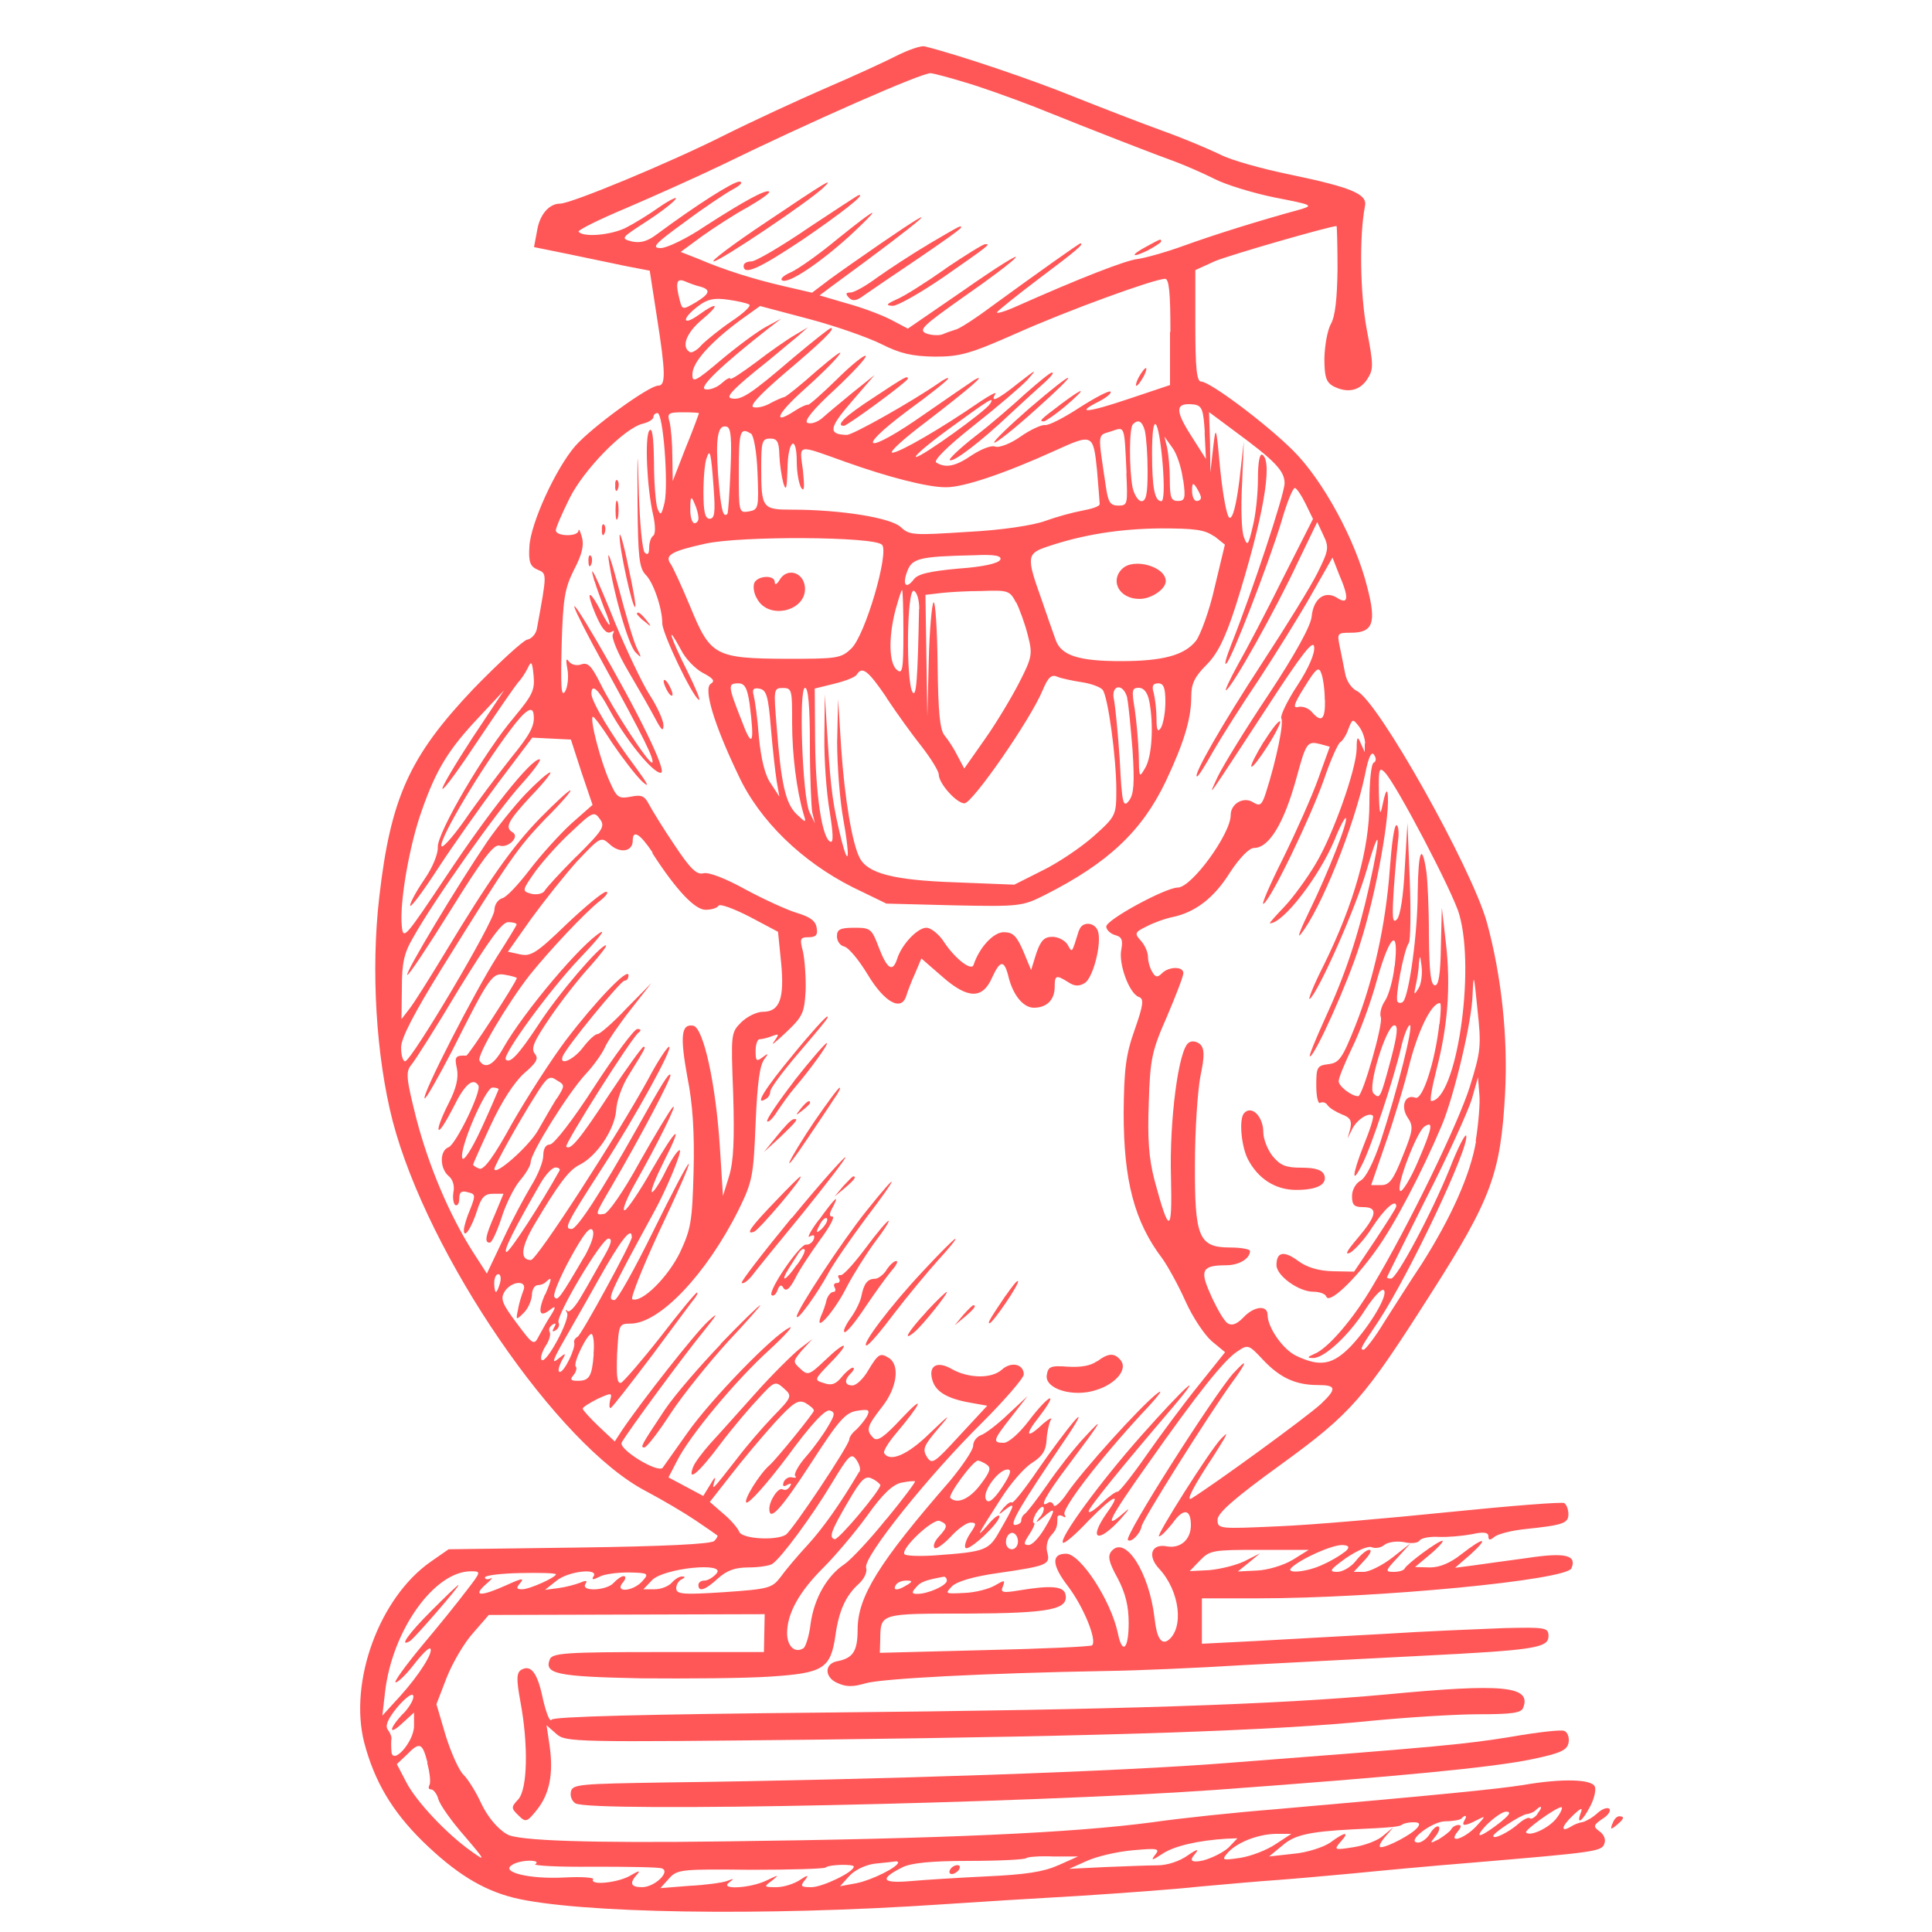 <?xml version="1.0" encoding="UTF-8"?>
<svg id="Layer_1" data-name="Layer 1" xmlns="http://www.w3.org/2000/svg" viewBox="0 0 100 100">
  <defs>
    <style>
      .cls-1 {
        fill: #ff5757;
      }
    </style>
  </defs>
  <path class="cls-1" d="m46.42,2.88c-.62.32-2.28,1.08-3.68,1.68-1.38.6-3.77,1.7-5.29,2.46-2.78,1.4-7.89,3.52-8.46,3.52s-1.06.57-1.19,1.4l-.16.85,1.82.37c.99.21,2.32.48,2.97.62l1.2.23.37,2.39c.46,2.92.46,3.56.07,3.56-.48,0-3.43,2.14-4.3,3.13-1.01,1.17-2.32,4.02-2.37,5.22-.05.78.05,1.01.41,1.17.51.21.51.16-.02,3.06-.05.28-.28.53-.51.57-.21.05-1.47,1.2-2.78,2.55-3.29,3.47-4.28,5.61-4.87,10.78-.44,3.79-.16,8.25.69,11.57,1.82,6.97,8.55,16.81,13.13,19.18.83.44,1.95,1.1,2.53,1.49.58.39,1.08.74,1.13.78.07.02,0,.16-.14.3-.16.16-2.6.28-6.99.34l-6.76.09-.92.64c-2.67,1.86-4.25,6.21-3.45,9.36.53,2.02,1.45,3.56,3.01,5.1,1.7,1.66,3.1,2.53,4.74,2.94,3.29.8,12.81.97,22.14.34,1.77-.12,4.99-.32,7.13-.44,2.16-.14,4.94-.34,6.21-.48,1.27-.11,3.08-.28,4.02-.34.94-.07,2.71-.23,3.91-.34,1.2-.12,4.05-.39,6.32-.57,6.25-.53,6.58-.57,6.71-.97.09-.21-.02-.48-.25-.64-.34-.25-.32-.32.14-.64.3-.18.46-.41.37-.53-.12-.09-.39.02-.62.23-.25.23-.57.41-.76.46-.16.02-.44.12-.6.23-.57.34-.51,0,.09-.57.41-.39.53-.44.41-.14-.25.67.09.44.48-.32.21-.39.32-.85.25-1.03-.14-.39-1.68-.44-3.7-.09-1.31.21-4.53.53-12.88,1.26-2.02.16-4.87.46-6.32.67-4.14.55-10.72.85-22.12.99q-10.49.14-11.29-.37c-.51-.3-1.01-.92-1.33-1.59-.27-.6-.69-1.26-.92-1.49-.23-.21-.64-1.13-.92-2.02l-.48-1.63.53-1.38c.3-.76.92-1.82,1.38-2.32l.8-.92,7.15-.02,7.13-.02-.02.97-.02.99h-5.47c-4.74,0-5.47.05-5.61.37-.3.76.32.9,4.71.99,2.37.02,5.38,0,6.69-.09,2.76-.18,3.13-.41,3.38-2.12.18-1.29.53-2.07,1.22-2.69.27-.25.44-.6.37-.83-.16-.53,3.22-4.76,6.02-7.52,1.17-1.17,2.14-2.3,2.14-2.48,0-.53-.64-.69-1.13-.25-.53.48-1.72.46-2.58-.02-.78-.46-1.26-.18-1.01.6.18.57.76.92,1.93,1.13l.9.16-1.43,1.54c-1.33,1.45-1.43,1.52-1.7,1.1-.23-.39-.16-.57.57-1.43.74-.85.67-.83-.41.21-1.15,1.13-2.07,1.52-2.37,1.03-.05-.09.21-.53.58-.97,1.36-1.61,1.59-2.16.37-.87-.94,1.01-1.29,1.26-1.5,1.06-.41-.41-.34-.6.46-1.63.76-.97.92-2.14.34-2.51-.44-.28-.55-.23-1.06.62-.25.44-.62.8-.83.8-.41,0-.44-.28-.07-.64.16-.16.18-.28.09-.28s-.37.23-.57.48c-.3.37-.53.46-.92.32-.53-.16-.51-.18.34-1.06,1.08-1.1.83-1.2-.32-.09-.78.74-.87.76-1.24.41-.41-.37-.39-.39.09-.97l.53-.57-.67.51c-.37.3-1.4,1.31-2.28,2.3-.87.97-1.91,2.14-2.32,2.58-.41.46-.81.99-.9,1.22-.32.83.27.34,1.4-1.17.64-.85,1.56-1.93,2.02-2.41.78-.85.83-.87,1.27-.48.44.39.44.44-.55,1.45-.55.57-1.4,1.56-1.89,2.21-1.26,1.61-1.31,1.68-1.15,1.15.09-.28,0-.21-.21.16l-.37.6-.9-.48-.9-.48.44-.85c.64-1.29,3.03-4.16,4.76-5.73.85-.78,1.31-1.31,1.06-1.17-.87.41-4.09,3.75-5.27,5.43-.62.87-1.2,1.7-1.29,1.82-.25.3-2.32-.97-2.12-1.31.39-.67,3.24-4.53,4.18-5.68.8-.99.87-1.13.27-.57-.67.62-3.4,4.09-4.44,5.63l-.37.57-.83-.78c-.46-.44-.83-.85-.83-.92.02-.09.37-.3.78-.51.71-.32.76-.32.64.07-.05.23-.05.41.02.41s1.01-1.22,2.14-2.71c1.1-1.47,2.09-2.83,2.23-2.99.11-.14.16-.28.11-.28-.07,0-.92,1.03-1.88,2.28-.99,1.26-1.91,2.32-2.05,2.39-.21.07-.25-.32-.21-1.47.09-1.54.09-1.59.69-1.59,1.52,0,3.95-2.58,5.61-5.91.71-1.45.76-1.75.87-4.46.09-2.09.21-3.01.46-3.33q.32-.41-.05-.12c-.37.28-.41.25-.41-.3,0-.32.09-.6.21-.6s.41-.07.64-.16c.37-.14.39-.12.09.3-.18.23.09.02.62-.48.9-.85.96-1.03,1.03-2.18.02-.69-.05-1.61-.14-2.02-.18-.67-.14-.74.3-.74.37,0,.48-.12.41-.48-.05-.37-.34-.57-1.03-.78-.53-.16-1.72-.71-2.67-1.22-1.03-.57-1.89-.9-2.16-.83-.34.09-.67-.21-1.49-1.45-.58-.85-1.17-1.82-1.33-2.12-.23-.44-.39-.51-.96-.39-.62.11-.71.05-1.1-.85-.44-.99-1.01-3.15-.85-3.29.05-.05.51.57,1.01,1.36.53.78,1.22,1.68,1.56,2,.41.37.28.11-.39-.8-1.2-1.59-2.25-3.36-2.25-3.75,0-.57.37-.23.92.8.81,1.49,2.23,3.29,2.67,3.29.37,0-1.17-3.15-3.36-6.9-1.68-2.87-1.4-1.98.44,1.36,2.07,3.77,2.6,4.87,2.48,5.01-.14.14-2.05-2.78-2.71-4.14-.44-.87-.62-1.06-.97-.94-.25.09-.53,0-.64-.16-.14-.21-.16-.05-.07.41.07.39.02.9-.12,1.15-.21.32-.23-.25-.18-2.39.07-2.44.16-2.94.64-3.91.41-.78.53-1.26.41-1.68-.09-.32-.16-.48-.18-.34-.02.32-1.17.3-1.17-.02,0-.14.32-.87.71-1.66.74-1.49,2.83-3.63,3.79-3.86.3-.07.55-.23.55-.34s.09-.21.21-.21c.3,0,.57,3.66.37,4.62-.16.67-.21.71-.37.32-.09-.25-.18-1.33-.18-2.41-.02-1.31-.09-1.84-.25-1.61-.23.37-.12,2.94.21,4.37.12.55.12.97,0,1.06-.11.07-.21.34-.21.62,0,.3-.07.41-.23.25-.12-.12-.25-1.45-.3-2.97-.07-2.6-.09-2.58-.07.48.02,2.71.09,3.29.41,3.63.41.39.87,1.75.87,2.53,0,.51,1.54,3.75,1.89,3.95.12.07-.16-.6-.6-1.49-.85-1.68-1.15-2.62-.34-1.13.23.48.76,1.03,1.17,1.24.53.28.62.41.39.55-.39.25.16,2.09,1.43,4.74,1.1,2.37,3.31,4.48,5.91,5.79l1.75.85,3.5.09c3.38.07,3.54.05,4.69-.53,3.29-1.66,5.04-3.31,6.28-5.91.94-2,1.31-3.22,1.31-4.39,0-.64.18-1.01.78-1.61.57-.57.96-1.33,1.52-3.06,1.4-4.44,1.95-7.47,1.38-7.82-.14-.09-.23.39-.23,1.26,0,.78-.12,1.89-.27,2.46-.23.99-.28,1.03-.46.53-.12-.3-.16-1.54-.09-2.76l.09-2.18-.23,2.02c-.16,1.26-.34,1.98-.51,1.93-.14-.05-.34-1.15-.48-2.48-.21-2.3-.23-2.35-.37-1.13l-.14,1.26-.02-1.56-.05-1.56,1.33.99c2.07,1.52,2.58,2.05,2.58,2.69,0,.57-1.7,5.68-2.74,8.3-.27.69-.41,1.15-.27,1.03.3-.3,2.14-5.06,2.83-7.29.28-.99.6-1.79.71-1.79.09,0,.34.37.55.8l.39.8-1.54,3.04c-.83,1.68-1.89,3.7-2.35,4.51-.44.8-.71,1.4-.6,1.31.32-.18,2.55-4.14,3.72-6.65l.99-2.05.32.69c.3.62.27.78-.3,1.93-.34.69-1.63,2.78-2.88,4.69-2.07,3.17-3.61,5.86-3.36,5.86.07,0,.44-.6.85-1.33.41-.71,1.47-2.39,2.37-3.72.87-1.33,2.09-3.29,2.69-4.35l1.1-1.93.34.87c.53,1.22.48,1.59-.09,1.22-.64-.41-1.24.02-1.33.97-.05.48-.83,1.91-2.21,4-1.2,1.79-2.37,3.7-2.65,4.28-.55,1.2-.67,1.33,2.51-3.52,1.86-2.87,2.44-3.59,2.48-3.2.05.32-.28,1.1-.87,2-.53.8-.9,1.59-.83,1.7.14.23-.25,2.14-.8,3.86-.21.64-.3.71-.67.48-.48-.3-1.15.07-1.15.67,0,.97-2.02,3.75-2.74,3.75-.62,0-3.7,1.66-3.7,2.02,0,.16.21.37.46.44.34.09.41.25.32.74-.16.74.41,2.28.9,2.46.28.09.25.39-.21,1.7-.46,1.29-.55,2.05-.57,4.3,0,3.5.55,5.63,2,7.54.28.39.83,1.38,1.2,2.21.37.83.99,1.75,1.36,2.07l.69.57-1.36,1.7c-.76.94-1.98,2.58-2.71,3.63-.74,1.06-1.4,1.89-1.49,1.89-.09-.02-.46.25-.83.6s-.67.55-.67.41c0-.18,1.66-2.23,4.37-5.4,1.79-2.12.53-.97-1.63,1.47-2.14,2.41-4.3,5.36-4.07,5.56.07.07.67-.44,1.33-1.15,1.31-1.33,1.75-1.52.94-.39-.97,1.38-.48,1.61.69.34.5-.57.55-.67.16-.32-1.06.92-.74.28,1.27-2.55,2.57-3.66,3.95-5.38,4.62-5.82.57-.39.6-.37,1.36.44.87.92,1.68,1.29,2.83,1.29.94,0,.99.18.16.97-.81.74-5.52,4.16-6.71,4.9-.32.18.14-.69,1.13-2.18.21-.32.46-.74.57-.92.16-.3.14-.3-.16,0-.55.55-3.4,5.06-3.22,5.06.12,0,.41-.32.71-.69.55-.78.94-.74.94.11,0,.76-.55,1.22-1.24,1.1-.8-.16-1.03.48-.41,1.15,1.08,1.15,1.31,3.1.46,3.72q-.53.34-.69-1.15c-.28-2.39-1.52-4.32-2.23-3.47-.21.25-.14.57.32,1.4.41.78.57,1.45.57,2.32,0,1.38-.34,1.66-.57.48-.37-1.68-1.93-4.07-2.67-4.07-.78,0-.74.6.11,1.7.78,1.03,1.5,2.76,1.24,3.04-.07.07-2.57.18-5.56.25l-5.43.14.02-.67c.02-1.38-.05-1.36,4.46-1.36,4.32-.02,5.29-.21,5.13-.99-.09-.44-.78-.48-2.41-.21-.85.14-.97.11-.83-.21.12-.34.09-.34-.41-.05-.3.18-1.01.37-1.59.39-.99.05-1.01.05-.64-.34.25-.25,1.1-.51,2.39-.69,2.55-.37,2.71-.44,2.55-1.06-.09-.3,0-.67.18-.87.3-.34.34-.44.34-.94,0-.11.12-.16.28-.07.14.09.18.07.09-.09-.16-.28,1.79-2.83,4.02-5.24.81-.85,1.17-1.33.78-1.03-.87.67-3.86,3.98-4.67,5.17-.32.48-.64.76-.69.62-.05-.14-.18-.21-.3-.12-.48.3-.14-.37,1.08-1.98,1.79-2.39,1.89-2.58.78-1.38-.53.57-1.38,1.66-1.89,2.41-.53.76-1.06,1.45-1.17,1.52-.11.07-.18.23-.18.32.02.12-.11.23-.3.25-.37.05.21-.94,2.55-4.39.69-1.01.92-1.47.53-1.03-.39.44-1.26,1.61-1.93,2.58-.67.99-1.26,1.72-1.33,1.68-.07-.07-.25.07-.44.28-.3.37-.27.39.09.09.53-.41.51-.28-.21.97-.64,1.15-.71,1.2-3.47,1.4-.81.05-1.5.02-1.54-.07-.18-.3,1.47-1.84,1.82-1.72.44.18.44.3-.05.83-.21.23-.3.48-.21.57.07.09.46-.18.83-.57.37-.41.83-.74,1.03-.74.32,0,.32.07-.02.57-.21.32-.32.67-.23.74.18.18,1.75-1.29,1.75-1.63,0-.14-.28.05-.6.44-.69.8-.53.51.69-1.38.48-.76,1.2-1.59,1.61-1.84.53-.34.71-.64.74-1.17.02-.39.12-.85.21-1.03.12-.18-.07-.09-.39.18-.87.83-.99.62-.18-.39.39-.51.64-.92.53-.92s-.6.51-1.08,1.15c-.51.67-1.06,1.15-1.31,1.15-.6,0-.55-.14.41-1.36l.83-1.06-1.01.94c-.55.53-1.19,1.01-1.4,1.08-.23.09-.41.32-.41.55s-.55,1.03-1.2,1.82c-3.7,4.25-4.78,6-4.78,7.7,0,1.1-.23,1.47-1.03,1.63-.69.11-.71.83-.02,1.13.46.21.8.21,1.45.02.83-.25,6.25-.53,12.48-.64,1.59-.02,4.74-.16,7.01-.3,2.28-.12,6.41-.34,9.2-.48,5.96-.3,6.67-.41,6.67-1.03,0-.44-.16-.46-2.3-.41-1.26.05-4.05.16-6.21.3-2.14.12-5.15.28-6.67.37l-2.76.14v-2.35h2.87c6.16,0,16.03-.94,16.26-1.56.28-.67-.3-.83-2.28-.53-1.06.14-2.32.32-2.83.39l-.92.12.8-.69c1.01-.92.69-.92-.46-.02-.58.46-1.13.69-1.63.69l-.78-.02.8-.67c.44-.37.71-.69.62-.69-.23,0-1.84,1.2-1.95,1.43-.05.11-.3.18-.58.18-.44,0-.44-.05.21-.74l.67-.74-.94.74c-.53.41-1.2.74-1.49.74h-.51l.53-.57c.3-.32.44-.57.27-.57-.14,0-.44.25-.69.57-.25.32-.69.57-.96.57-.46,0-.39-.11.44-.71.58-.39,1.13-.64,1.33-.57.21.09.51.02.67-.12.18-.14.62-.21,1.01-.14.37.09.74.05.81-.09.09-.12.53-.21.99-.18.46.02,1.24-.05,1.72-.14.62-.14.85-.09.85.11s.07.23.32.02c.18-.14.87-.32,1.54-.39,2-.21,2.28-.3,2.28-.78,0-.23-.09-.48-.21-.57-.12-.07-2.78.14-5.93.46-3.13.32-7.13.67-8.85.74-3.1.14-3.17.14-3.17-.34,0-.34.85-1.1,3.27-2.85,3.68-2.67,4.32-3.43,7.77-8.85,3.13-4.9,3.61-6.21,3.84-10.32.16-2.94-.18-6.12-.94-8.9-.78-2.81-5.66-11.52-6.74-11.98-.27-.14-.53-.51-.6-.92-.07-.39-.21-1.03-.28-1.4-.14-.67-.11-.69.58-.69,1.15,0,1.33-.51.85-2.35-.6-2.44-2.3-5.54-3.82-7.06-1.4-1.4-4.32-3.59-4.78-3.59-.23,0-.3-.71-.3-2.9v-2.87l1.01-.46c.76-.32,5.86-1.79,6.3-1.82.02,0,.05,1.01.05,2.23-.02,1.52-.12,2.44-.34,2.83-.18.32-.32,1.1-.34,1.77,0,.97.09,1.24.44,1.45.74.39,1.38.25,1.77-.34.34-.53.34-.71-.02-2.6-.34-1.82-.39-4.83-.09-6.37.14-.62-.69-.97-3.86-1.63-1.47-.3-3.1-.76-3.61-1.03-.51-.25-1.86-.83-3.01-1.24-1.13-.41-3.22-1.22-4.65-1.79-2.09-.85-5.89-2.14-7.66-2.58-.18-.05-.85.18-1.5.51Zm3.45,1.36c.76.21,2.41.8,3.68,1.29,3.2,1.29,6.28,2.48,7.31,2.85.48.18,1.38.57,1.98.87.57.3,2,.74,3.13.97,2,.39,2.05.41,1.26.64-2.02.55-4.39,1.29-5.96,1.86-.94.34-2.02.64-2.41.69-.6.07-2.94.97-6.39,2.51-.48.21-.87.32-.87.25,0-.05.99-.85,2.18-1.75,1.91-1.43,2.37-1.82,2.14-1.82-.07,0-2.21,1.52-4.64,3.29-.83.62-1.66,1.15-1.82,1.17-.14.05-.44.14-.64.23-.18.09-.58.07-.85-.02-.46-.18-.23-.39,1.89-1.89,1.33-.92,2.55-1.84,2.71-2.05s-1.03.53-2.64,1.66l-2.94,2.02-.87-.46c-.48-.25-1.52-.64-2.3-.85l-1.4-.41.64-.48c4.94-3.61,6.21-4.74,2.46-2.16-.87.6-2.02,1.4-2.55,1.79l-.94.71-1.47-.34c-1.59-.37-3.06-.83-4.46-1.43l-.87-.34,1.13-.83c.62-.44,1.68-1.13,2.35-1.49.67-.39,1.17-.74,1.1-.8-.14-.14-1.26.46-3.29,1.77-.94.64-2,1.15-2.32,1.15-.51,0-.3-.23,1.22-1.33,1.01-.76,2.16-1.52,2.53-1.72.39-.21.53-.37.32-.39-.32,0-2.21,1.2-4.25,2.71-.51.39-.87.48-1.31.39-.6-.16-.57-.18.74-1.03.74-.48,1.43-1.01,1.52-1.17.12-.14-.27.02-.83.41-.55.39-1.33.87-1.75,1.08-.74.37-2.16.51-2.44.21-.09-.07,1.01-.62,2.44-1.22,1.4-.6,3.66-1.61,4.99-2.25,4.46-2.18,10.46-4.83,10.81-4.74.18.02.96.23,1.72.46Zm-13.61,10.6c.55.16.48.37-.28.83-.64.37-.67.37-.8-.14-.23-.9-.16-1.15.27-.97.21.09.58.23.81.28Zm24.3,2.35v2.74l-2.12.71c-2.19.74-2.83.78-1.56.14.41-.21.67-.44.6-.51-.07-.07-.78.3-1.61.83-.81.53-1.61.94-1.79.9-.16-.02-.74.23-1.26.6s-1.13.6-1.33.51c-.18-.07-.71.14-1.17.44-.87.6-1.38.69-1.86.39-.16-.09.53-.8,1.91-1.89,1.19-.94,2.46-2.02,2.81-2.39.53-.6.48-.57-.46.16-1.08.87-1.5,1.06-1.2.57.09-.14-.3.07-.85.44-1.93,1.33-4.11,2.6-4.48,2.6-.21,0,.6-.74,1.79-1.63,2.21-1.7,3.17-2.53,2.46-2.14-.18.12-1.36.92-2.58,1.77-2.97,2.09-3.75,1.98-.9-.16,1.17-.85,2.12-1.61,2.12-1.68s-.23.05-.51.25c-1.33.92-4.41,2.67-4.74,2.67-.99-.02-.92-.37.25-1.72l1.19-1.38-1.15.92c-.62.51-1.33,1.1-1.56,1.31-.25.21-.57.32-.76.25-.21-.07.25-.67,1.4-1.72.96-.9,1.68-1.68,1.61-1.75-.07-.07-.76.48-1.52,1.24-.76.74-1.43,1.33-1.47,1.29-.07-.02-.37.11-.69.32-1.17.76-.92.16.44-1.06.78-.69,1.63-1.52,1.86-1.84.25-.32-.25.05-1.13.8-.85.76-1.63,1.38-1.7,1.38-.09.02-.39.14-.69.3-.3.18-.69.28-.9.23-.25-.05.3-.64,1.59-1.75,1.93-1.63,2.67-2.35,2.41-2.35-.07,0-.94.69-1.93,1.52-2.23,1.91-2.71,2.23-3.22,2.12-.3-.05.02-.41,1.2-1.38.9-.71,1.86-1.54,2.18-1.79l.58-.51-.69.41c-.37.21-1.29.85-2,1.4-.74.55-1.33.94-1.33.85s-.21.02-.44.23c-.25.23-.64.37-.85.32-.39-.07.83-1.24,3.24-3.13l.69-.53-.76.41c-.44.23-1.47.99-2.32,1.7-1.38,1.17-1.54,1.24-1.52.76,0-.6.92-1.63,2.44-2.76l1.06-.76,2.53.67c1.4.37,3.1.97,3.77,1.31.96.48,1.56.62,2.74.64,1.31,0,1.82-.14,4.26-1.22,2.62-1.17,7.04-2.78,7.66-2.81.21,0,.28.69.28,2.74Zm-21.78-1.43c.12.07-.3.46-.92.87-.6.41-1.29.97-1.54,1.22-.23.28-.53.44-.62.37-.46-.28-.16-1.01.64-1.68.96-.8.83-.97-.19-.23-.85.6-.87.18-.02-.46.48-.37.83-.44,1.54-.34.51.07.99.18,1.1.25Zm12.46,5.15c-.25.39-3.52,2.74-3.82,2.74-.16,0,.62-.67,1.75-1.49,2.14-1.56,2.32-1.66,2.07-1.24Zm11.11,1.47l.07,1.38-.8-1.26c-.83-1.31-.78-1.68.21-1.56.39.07.46.28.53,1.45Zm-26.17-.99s-.3.85-.69,1.79l-.67,1.72-.02-1.26c0-.69-.07-1.49-.14-1.79-.14-.46-.07-.51.69-.51.46,0,.83.02.83.05Zm23.08.92c.07.3.14,1.22.14,2.07,0,1.17-.07,1.56-.32,1.56-.16,0-.37-.32-.46-.71-.18-.97-.18-3.08.02-3.27.28-.28.48-.16.62.34Zm.92,1.72c.09,1.13.07,1.91-.07,1.91-.34,0-.48-.67-.48-2.48,0-2.28.34-1.89.55.57Zm-22.37.32c-.05,1.2-.12,2.21-.16,2.25-.23.23-.34-.25-.48-2-.14-1.95-.02-2.67.46-2.51.21.07.25.67.18,2.25Zm20.49.14c.07,1.59.07,1.68-.41,1.68-.41,0-.53-.16-.64-.92-.44-2.94-.46-2.69.25-2.92.74-.25.69-.37.81,2.16Zm-19.43-2.05c.14.09.3.94.34,2.05.07,1.79.05,1.89-.44,1.98-.53.09-.53.05-.53-2.05s.07-2.32.62-1.98Zm1.47,1.13c.02.48.12,1.13.21,1.45.14.44.18.25.21-.76.02-1.49.48-1.82.48-.34,0,.55.12,1.15.23,1.33.16.23.18-.02.09-.9-.18-1.4-.37-1.36,2.21-.44,2.18.78,4.23,1.31,5.17,1.31.9.02,3.06-.71,5.7-1.91,1.91-.87,1.95-.85,2.14,1.01.07.87.14,1.68.14,1.77,0,.12-.41.25-.9.34s-1.33.32-1.91.53c-.62.23-2.25.48-4.02.57-2.81.18-3.01.18-3.47-.25-.51-.48-3.1-.9-5.63-.9-1.54,0-1.59-.07-1.59-2.21,0-1.31.05-1.47.46-1.47.37,0,.46.16.48.85Zm20.9,1.26c.14.97.09,1.1-.28,1.1-.34,0-.41-.18-.41-1.1,0-.6-.07-1.33-.14-1.66l-.14-.57.41.57c.23.3.48,1.06.55,1.66Zm-24.3.46c.09,1.24.05,1.56-.21,1.56-.23,0-.32-.34-.32-1.36,0-.76.07-1.54.16-1.77.18-.53.23-.34.37,1.56Zm25.22.46c0,.11-.09.18-.23.18-.12,0-.23-.23-.23-.53,0-.41.05-.44.23-.16.11.18.23.41.23.51Zm-26.01,1.03c.02.16-.07.3-.21.3-.11,0-.23-.34-.21-.76,0-.62.05-.67.21-.28.12.25.21.6.21.74Zm26.7.97l.55.44-.53,2.21c-.27,1.22-.74,2.46-.96,2.76-.6.76-1.72,1.06-3.91,1.06s-3.08-.3-3.36-1.1c-.12-.34-.46-1.29-.74-2.12-.78-2.18-.76-2.35.32-2.71,1.84-.62,3.72-.92,5.86-.94,1.79,0,2.28.07,2.76.41Zm-17.2.44c.39.39-.87,4.71-1.59,5.38-.53.51-.74.53-3.36.53-3.7-.02-3.93-.16-4.97-2.69-.44-1.06-.9-2.05-1.01-2.21-.34-.46.02-.67,1.79-1.06,1.86-.41,8.71-.37,9.13.05Zm6.12.78c-.07.18-.85.37-2.16.46-1.52.14-2.12.28-2.32.57-.41.53-.6.25-.32-.46.25-.64.64-.74,3.43-.8,1.08-.05,1.45.02,1.38.23Zm-5.01,3.77c0,1.95-.05,2.18-.34,1.93-.41-.34-.44-1.68-.07-3.1.16-.57.3-1.03.34-1.03s.07.99.07,2.21Zm.81-1.22c-.07,3.63-.14,4.62-.34,4.3-.34-.55-.3-5.36.07-5.24.16.07.28.46.28.94Zm5.03-.34c.18.37.46,1.13.6,1.7.25.97.23,1.13-.44,2.44-.39.76-1.17,2.07-1.77,2.92l-1.08,1.54-.34-.64c-.18-.37-.48-.83-.67-1.06-.25-.28-.34-1.17-.37-3.7-.02-1.84-.12-3.29-.21-3.2-.09.09-.21,1.47-.25,3.04l-.07,2.87-.05-3.15-.05-3.15.76-.09c.39-.05,1.38-.11,2.16-.11,1.36-.05,1.45-.02,1.77.6Zm-25.96,5.91c-1.54,1.79-4.02,6.02-3.98,6.76.02.34-.27,1.06-.69,1.66-.41.6-.74,1.2-.74,1.36s.64-.69,1.4-1.86c.78-1.2,2.21-3.22,3.17-4.51l1.75-2.32.99.05,1.01.05.55,1.7.57,1.68-1.1.97c-.6.55-1.56,1.61-2.14,2.37-.58.76-1.22,1.45-1.43,1.49-.23.07-.41.34-.41.62,0,.57-4.3,7.82-4.62,7.82-.12,0-.21-.32-.21-.71,0-.48.64-1.72,2.09-4.07,3.56-5.73,3.93-6.25,5.38-7.77.81-.8,1.38-1.47,1.29-1.47s-.78.64-1.56,1.43c-1.43,1.47-2.62,3.15-4.99,7.08-.74,1.22-1.52,2.46-1.75,2.76l-.44.57.02-1.61c0-1.29.11-1.82.6-2.64,1.06-1.91,4.39-6.6,5.59-7.91.64-.71,1.06-1.29.94-1.29-.46,0-2.58,2.67-4.81,6.02-2.12,3.17-2.25,3.36-2.32,2.64-.14-1.17.39-4.23,1.03-6,.74-2.12,1.38-3.17,2.97-4.85l1.29-1.38-1.65,2.48c-.9,1.38-1.59,2.55-1.54,2.62.07.07.9-1.08,1.86-2.53.97-1.45,1.89-2.78,2.05-2.97.16-.16.39-.51.51-.76.18-.39.23-.32.3.41.07.74-.07,1.01-.99,2.12Zm41.94-.87c.02,1.03-.18,1.22-.69.62-.16-.18-.46-.3-.69-.25-.3.09-.23-.16.32-1.03.6-.97.74-1.08.87-.71.09.23.18.85.18,1.38Zm-22.7-.11c.53.8,1.36,1.95,1.84,2.55.48.62.87,1.26.87,1.43,0,.46.92,1.49,1.33,1.49s3.43-4.35,4.05-5.86c.28-.67.46-.83.76-.69.23.09.8.21,1.26.28.48.07.96.25,1.08.39.28.34.71,3.54.71,5.17,0,1.33-.02,1.38-1.17,2.41-.64.57-1.84,1.38-2.64,1.77l-1.47.74-3.03-.12c-3.22-.11-4.55-.46-4.97-1.26-.39-.74-.78-3.06-.96-5.68l-.16-2.55-.05,2.23c0,1.22.14,3.01.32,4,.34,1.89.3,2.6-.09,1.1-.44-1.79-.55-2.55-.71-5.04l-.16-2.53-.02,2.18c-.02,1.2.11,2.94.27,3.86.18,1.13.21,1.63.05,1.59-.44-.14-.78-2.46-.8-5.24l-.02-2.69,1.01-.25c.57-.14,1.1-.34,1.17-.48.28-.44.58-.21,1.54,1.2Zm-7.08.32c.27,2.12.14,2.37-.44.8-.69-1.75-.69-1.86-.14-1.86.32,0,.46.23.58,1.06Zm21.52-.09c0,.55-.12,1.15-.23,1.33-.16.25-.23.14-.23-.46,0-.44-.07-1.03-.14-1.33-.12-.37-.05-.51.23-.51s.37.23.37.97Zm-20.42,1.33c.09,1.08.23,2.32.3,2.76l.14.8-.44-.67c-.3-.41-.51-1.26-.62-2.41-.07-.97-.21-1.93-.27-2.16-.09-.32,0-.41.32-.34.34.07.44.39.57,2.02Zm1.1-.25c0,1.63.23,3.49.6,4.74.14.44.11.44-.37-.02-.57-.55-.8-1.56-1.03-4.53-.16-1.93-.16-2,.32-2s.48.12.48,1.82Zm.92,1.1c0,1.63.07,3.2.12,3.52l.14.57-.28-.57c-.37-.78-.57-6.44-.23-6.44.16,0,.25.92.25,2.92Zm16.42-2.39c.07.28.18,1.49.28,2.69.11,1.72.07,2.28-.18,2.62-.3.39-.37.18-.48-2.07-.09-1.38-.23-2.78-.3-3.15-.18-.78.48-.9.69-.09Zm1.15.18c.23,1.22.14,2.83-.21,3.43-.32.55-.32.53-.34-.69-.02-.69-.12-1.75-.21-2.37-.16-.94-.14-1.08.21-1.08.27,0,.46.25.55.71Zm-33.04,2.92c-.67.85-1.77,2.3-2.41,3.24-.67.94-1.2,1.52-1.2,1.29,0-.51,2.02-3.91,3.54-5.93q1.17-1.59,1.24-.85c.07.57-.16,1.01-1.17,2.25Zm44.19-.76v.46l-.21-.46c-.16-.39-.21-.34-.21.28-.02,1.08-1.22,4.46-2.12,5.96-.44.74-1.15,1.72-1.61,2.21-.46.48-.81.87-.76.87.69,0,2.55-2.41,3.36-4.35.25-.64.53-1.15.57-1.1.14.14-.92,2.83-1.86,4.76-.46.94-.69,1.52-.48,1.26,1.03-1.26,2.78-5.61,3.33-8.25.18-.94.34-1.26.48-1.03.12.18.09.34-.02.39-.14.05-.23.99-.23,2.09,0,2.37-.78,5.17-2.34,8.35-.55,1.08-.87,1.89-.74,1.79.46-.39,2.39-4.74,2.94-6.67.69-2.37.76-2,.14.8-.6,2.67-1.24,4.6-2.32,6.94-.48,1.06-.83,1.91-.76,1.91.25,0,1.96-3.79,2.58-5.77.87-2.69,1.63-6.99,1.43-7.91-.05-.14-.14.14-.23.57-.14.71-.18.64-.21-.57-.02-1.2.02-1.31.3-1.03.58.57,3.57,6.28,3.86,7.36.85,2.94-.16,9.61-1.45,9.66-.09,0,.05-.76.28-1.66.57-2.21.74-4.25.48-6.51l-.21-1.84-.05,2c-.02,1.45-.12,2.02-.3,2.02-.23,0-.3-.69-.32-2.58,0-1.43-.07-2.94-.14-3.36-.23-1.47-.41-1.01-.44,1.13,0,2.07-.44,5.33-.76,5.66-.07.07-.21.09-.28,0-.16-.14.32-2.69.58-3.04.09-.14.11-1.59.05-3.22l-.12-2.99-.14,2.35c-.07,1.43-.23,2.46-.41,2.64-.23.23-.25-.09-.16-1.54.07-1.01.18-2.18.23-2.6.05-.39,0-.74-.09-.74-.12,0-.25,1.01-.34,2.23-.21,2.92-.85,5.79-1.79,8.16-.67,1.68-.83,1.91-1.38,1.98-.6.07-.64.16-.64,1.1,0,.57.09.99.21.9.12-.07.3,0,.37.12.09.14.41.34.74.48.44.16.53.32.44.74l-.14.51.25-.51c.25-.48.85-.87,1.06-.67.07.05-.16.76-.48,1.54-.6,1.52-.64,2.12-.07.97.44-.83,1.63-4.41,2-6,.14-.64.37-1.2.46-1.2.21,0-.62,3.29-1.52,6.05-.37,1.08-.76,1.86-1.03,2-.25.14-.44.48-.44.8,0,.46.11.57.57.57.81,0,.71.44-.28,1.61-.57.67-.69.9-.37.74.25-.16.78-.74,1.13-1.31.6-.92,1.24-1.52,1.24-1.08,0,.09-.51.87-1.1,1.77l-1.08,1.61-1.1-.02c-.76-.02-1.36-.21-1.79-.53-.74-.55-1.13-.48-1.13.21,0,.55,1.15,1.38,1.91,1.38.32,0,.62.11.67.25.14.41,1.47-.85,2.58-2.41.92-1.26,2.37-4.02,3.4-6.46.64-1.54,1.56-5.38,1.59-6.76.05-1.15.07-1.08.25.74.21,1.91.18,2.18-.39,4.02-.6,1.91-3.17,7.22-5.06,10.37-.99,1.68-2.3,3.2-2.99,3.47-.37.16-.39.21-.07.21.57.02,1.86-1.17,2.71-2.51.41-.64.83-1.08.94-1.01.3.18-.67,1.82-1.68,2.9-.94.97-1.59,1.1-2.83.51-.69-.32-1.49-1.47-1.49-2.12,0-.53-.71-.46-1.26.14q-.6.62-.94.16c-.21-.25-.57-.92-.8-1.47-.51-1.15-.37-1.4.85-1.4.67,0,1.24-.34,1.24-.74,0-.09-.46-.18-1.03-.18-1.63,0-1.84-.53-1.82-4.37,0-1.7.14-3.72.28-4.48.23-1.08.21-1.43,0-1.66-.18-.16-.44-.21-.6-.09-.53.32-1.01,4.05-.92,6.97.07,2.94-.09,2.99-.85.16-.3-1.15-.37-2.14-.3-4.02.07-2.28.16-2.69.94-4.46.46-1.08.85-2.09.85-2.25,0-.37-.76-.34-1.1,0-.23.23-.34.23-.5-.05-.12-.18-.23-.55-.23-.78,0-.25-.16-.62-.37-.85-.34-.37-.32-.44.3-.74.34-.18.96-.41,1.33-.48,1.19-.25,2.16-.99,2.99-2.32.5-.76.99-1.26,1.24-1.26.78,0,1.56-1.29,2.21-3.68.48-1.77.55-1.86,1.2-1.7l.51.14-.6,1.66c-.32.9-1.15,2.76-1.82,4.12-.69,1.38-1.15,2.44-1.01,2.35.39-.23,2.41-4.41,3.13-6.44.34-1.01.74-1.89.85-1.93.09-.05.3-.34.41-.67.21-.55.23-.55.55-.14.18.23.32.64.32.9Zm-40.81,5.86c-.83.83-1.56,1.63-1.65,1.79-.09.14-.41.21-.69.14-.48-.14-.48-.16.23-1.17.41-.55,1.24-1.49,1.89-2.07,1.06-1.01,1.15-1.03,1.43-.64.3.39.18.57-1.2,1.95Zm3.93-.18c1.26,1.95,2.21,2.94,2.76,2.94.3,0,.6-.09.67-.21.07-.12.81.16,1.61.57l1.47.78.16,1.59c.18,1.86-.07,2.55-.94,2.55-.32,0-.83.25-1.13.55-.53.53-.53.6-.41,3.72.07,2.35.02,3.47-.21,4.23l-.32,1.03-.16-2.53c-.21-3.27-.85-6.19-1.38-6.28-.62-.11-.69.53-.3,2.67.28,1.38.37,2.9.32,4.87-.07,2.62-.14,2.99-.71,4.21-.62,1.26-1.95,2.6-2.46,2.41-.12-.02.51-1.61,1.38-3.49.9-1.89,1.59-3.45,1.54-3.52-.05-.05-.87,1.52-1.84,3.49-.96,1.95-1.86,3.56-2,3.56-.41,0-.32-.23,2-4.48.69-1.24,1.47-3.15,1.38-3.27-.07-.07-.41.41-.74,1.08-.32.67-.67,1.15-.71,1.08-.07-.07.21-.76.6-1.54,1.08-2.12.71-1.89-.6.39-.62,1.1-1.27,2.05-1.4,2.09-.16.05.07-.57.53-1.38,1.2-2.12,2.25-4.25,1.95-3.95-.14.14-.92,1.43-1.72,2.85-.83,1.52-1.61,2.62-1.82,2.67-.51.07-.51.09.39-1.45,1.47-2.51,3.13-5.66,3.03-5.75-.09-.09-.37.34-1.75,2.81-1.84,3.27-3.08,5.17-3.36,5.17-.41,0-.32-.21,1.61-3.2,1.72-2.67,3.68-6.23,3.43-6.23-.09,0-.6.76-1.08,1.68-1.56,2.85-5.75,9.34-6.07,9.36-.57,0-.53-.64.18-1.84,1.2-2.02,1.77-2.81,2.32-3.08.9-.44,1.82-1.82,1.91-2.81.02-.51.32-1.31.64-1.82.87-1.4.92-1.49.78-1.49-.07,0-.87,1.1-1.77,2.46-1.54,2.35-2.02,2.92-2.23,2.71-.11-.12,3.4-5.68,3.75-5.91.14-.11.12-.18-.07-.18-.16,0-1.15,1.33-2.23,2.99-1.08,1.68-2.09,2.99-2.3,2.99s-.34.21-.34.57c0,.32-.28,1.01-.62,1.56-.32.53-.99,1.77-1.45,2.76l-.85,1.79-.71-1.1c-1.22-1.91-2.3-4.46-2.94-6.92-.53-2.09-.55-2.41-.28-2.76.19-.21,1.31-1.98,2.46-3.91,1.56-2.53,2.25-3.5,2.57-3.5.23,0,.44.05.44.12,0,.05-.46.8-1.01,1.66-1.17,1.84-3.91,7.17-3.75,7.34.05.07.69-1.06,1.43-2.48,1.93-3.84,2.07-4.05,2.76-3.91.32.05.58.14.58.16,0,.18-2.51,4.05-2.62,4.02-.55-.02-.62.05-.48.67.09.48-.02,1.01-.46,1.86-.34.67-.55,1.24-.48,1.31.07.07.39-.46.76-1.17.57-1.17,1.01-1.56,1.29-1.13.18.3-1.17,3.06-1.54,3.2-.48.18-.46,1.1,0,1.49.21.16.32.51.25.83-.05.3,0,.6.09.67.12.07.21-.09.21-.32,0-.34.11-.44.44-.34.41.09.41.16.12.9-.18.41-.32.9-.32,1.06,0,.48.39-.09.69-1.03.21-.67.39-.85.81-.85h.55l-.44,1.06c-.51,1.15-.55,1.47-.27,1.47.11,0,.37-.57.6-1.26.21-.69.64-1.56.94-1.93.32-.37.58-.8.58-.99,0-.46,1.95-3.59,2.85-4.55.41-.44.85-1.06.99-1.38.14-.32.74-1.2,1.33-1.95l1.08-1.38-1.29,1.31c-.69.74-1.38,1.33-1.49,1.33-.14,0-.46.3-.76.69-.46.62-1.24.99-1.06.48.14-.44,3.01-3.93,3.2-3.93.12,0,.21-.11.21-.28,0-.44-1.72,1.36-3.24,3.36-.76,1.01-2,2.94-2.78,4.3-.94,1.72-1.47,2.44-1.7,2.35-.18-.07-.32-.16-.32-.21s.41-.97.9-2.02c.57-1.24,1.22-2.23,1.72-2.69.67-.57.78-.78.57-1.03-.21-.28-.05-.64.8-1.89.58-.85,1.52-2.05,2.07-2.64.53-.6.9-1.08.81-1.08-.3,0-2.44,2.48-3.5,4.12-1.03,1.56-1.47,2.02-1.68,1.79-.21-.21,2.28-3.61,3.79-5.2.83-.87,1.36-1.49,1.15-1.4-.97.53-4.02,4.14-5.08,6.02-.48.87-.94,1.1-1.22.64-.16-.25,1.45-2.97,2.62-4.46,1.06-1.31,2.81-3.17,3.56-3.77.37-.28.53-.51.37-.51s-1.08.76-2.05,1.68c-1.52,1.47-1.84,1.68-2.39,1.56l-.64-.14,1.2-1.7c.67-.92,1.75-2.28,2.39-2.99,1.2-1.26,1.22-1.29,1.7-.85.51.46,1.17.37,1.17-.21s.37-.37,1.03.62Zm38.42,5.86c-.07.69-.3,1.49-.48,1.77-.21.3-.3.69-.23.87.14.32-.94,4.09-1.17,4.09-.34,0-1.01-.51-1.01-.78,0-.18.32-.94.69-1.72.39-.78.99-2.39,1.31-3.59.67-2.32,1.13-2.67.9-.64Zm1.24,1.15c-.23.37-.25.34-.14-.16.07-.32.16-.83.16-1.15.05-.44.07-.41.14.16.05.41-.02.94-.16,1.15Zm1.08,1.84c-.23,2-.87,3.95-1.24,3.82-.53-.21-.78.44-.41,1.01.32.46.3.67-.25,2.02-.48,1.22-.69,1.49-1.1,1.49h-.53l.74-2.14c.41-1.15.99-3.06,1.26-4.18.46-1.75,1.13-3.1,1.56-3.1.07,0,.05.48-.02,1.08Zm-2.51,1.84c-.55,2.05-.57,2.07-.9,1.75-.32-.32.67-3.52,1.08-3.52.21,0,.16.48-.18,1.77Zm-43.18,2.02c-.23.37-.67,1.13-.97,1.66-.48.83-2.25,2.39-2.25,1.98,0-.16,1.22-2.37,2.12-3.79.6-.97.74-1.06,1.1-.8.44.25.44.28,0,.97Zm47.59,2.21c-.3,1.75-1.29,3.95-2.81,6.35-.57.85-1.43,2.21-1.93,2.99-.48.8-.99,1.45-1.08,1.45-.21,0-.16-.09.78-1.49,1.61-2.46,4.71-9.01,4.53-9.59-.05-.11-.44.64-.85,1.7-.94,2.32-2.74,5.7-3.04,5.7-.11,0-.21-.02-.21-.07,0-.02.92-1.86,2.02-4.07,1.13-2.21,2.18-4.53,2.37-5.15l.32-1.13.07.87c.05.46-.05,1.56-.19,2.44Zm-50.59-2.69s-.39.94-.87,1.98c-.53,1.15-.94,1.77-1.01,1.59-.18-.48,1.2-3.66,1.56-3.66.18,0,.32.05.32.09Zm47.6,3.7c-.41.97-.85,1.66-.94,1.56-.23-.23.87-3.08,1.26-3.33.48-.32.41.07-.32,1.77Zm-44.45.51c-.9,1.63-2.57,4.21-2.74,4.21-.21,0,.41-1.22,1.79-3.61.25-.41.57-.76.74-.76s.25.07.21.16Zm1.29,4.44c-1.26,2.16-1.4,2.35-1.56,2.09-.07-.14.3-1.03.83-2,.67-1.22,1.01-1.66,1.15-1.45.12.21-.05.69-.41,1.36Zm2.46-1.01c0,.28-2.6,5.04-2.81,5.17-.14.07-.21.21-.18.3.09.28-.51,1.52-.74,1.52-.12,0-.07-.23.07-.53.28-.48.25-.48-.14-.16-.34.28-.32.14.14-.69.32-.57,1.2-2.09,1.93-3.4,1.13-2.02,1.72-2.78,1.72-2.21Zm-1.47,1.06c-.32.55-.8,1.43-1.13,1.98-.3.53-.62.9-.74.8-.09-.11-.12-.07-.02.09.18.32-1.08,2.67-1.31,2.44-.09-.07,0-.39.18-.69.21-.3.3-.64.23-.76-.07-.12,0-.28.14-.37.18-.12.21-.07.09.14s-.09.25.09.14c.14-.09.21-.28.14-.39-.18-.3,2.23-4.35,2.58-4.35.23,0,.14.3-.25.97Zm-5.36,1.33c-.07.25-.16.46-.21.46s-.09-.21-.09-.46.09-.46.21-.46.16.21.09.46Zm2.32.6c-.39.94-.27,1.22.3.76q.39-.3.05.25c-.21.32-.48.8-.64,1.1-.27.53-.3.53-1.17-.64-.76-1.01-.85-1.26-.62-1.63.37-.57,1.2-.6.97-.05-.09.23-.23.67-.28.99-.12.55-.09.55.28.18.23-.21.41-.62.44-.92,0-.3.14-.53.3-.53.14,0,.34-.07.44-.18.32-.3.3-.16-.05.67Zm2.53,3.08c-.09,1.17-.23,1.38-.83,1.38-.37,0-.41-.07-.21-.3.14-.18.18-.37.11-.44-.16-.18.64-1.79.83-1.68.09.07.14.53.09,1.03Zm11.4,2.92c0,.12-1.95,2.53-2.3,2.83-.53.46-1.36,1.82-1.2,1.93.14.07,1.08-.99,2.12-2.37,1.24-1.7,1.98-2.48,2.21-2.39.28.09.25.23-.09.8-.21.37-.71,1.08-1.13,1.56-.41.46-.67.94-.58,1.03.09.07.02.11-.16.07-.16-.05-.37.07-.44.25-.07.21,0,.25.18.14.21-.11.25-.09.14.09-.09.14-.25.21-.37.14-.21-.14-.69.57-.69,1.01,0,.69.62,0,2.16-2.37,1.45-2.25,1.79-2.62,2.39-2.71.6-.09.67-.05.51.28-.12.21-.37.51-.55.69-.21.16-.37.39-.37.51,0,.3-2.94,4.71-3.29,4.94-.53.32-2.28.21-2.41-.16-.07-.18-.44-.62-.83-.94l-.69-.6,1.08-1.38c.6-.78,1.61-1.98,2.25-2.69.99-1.08,1.24-1.24,1.61-1.06.23.14.44.3.44.39Zm2.34,3.17c-.99,1.68-1.89,2.94-2.67,3.79-.53.57-1.15,1.31-1.4,1.66-.44.57-.6.62-2.92.78-2.16.14-2.48.11-2.48-.21,0-.18.14-.41.3-.46.16-.09.18-.14.02-.14-.14-.02-.39.14-.55.32-.16.18-.55.34-.87.34h-.6l.46-.48c.62-.62,3.84-.94,3.33-.34-.18.21-.46.37-.62.37-.18,0-.32.09-.32.23,0,.39.37.25,1.01-.34.46-.41.87-.57,1.59-.57.53,0,1.08-.09,1.22-.18.46-.3,2.05-2.46,3.06-4.14.9-1.49,1.03-1.63,1.29-1.26.16.23.25.51.16.64Zm6.6-.37c.25.16.18.37-.32,1.03-.57.76-1.22,1.03-1.56.69-.14-.14,1.17-1.93,1.43-1.93.07,0,.28.09.46.21Zm.8,1.17q-.69,1.03-.85.6c-.16-.41.67-1.52,1.13-1.52.23,0,.16.25-.28.92Zm-6.3-.12c0,.28-2.18,2.87-2.37,2.81-.3-.09-.21-.39.69-1.93.71-1.22.9-1.38,1.26-1.2.23.11.41.28.41.32Zm.32,1.75c-.85,1.06-1.84,2.12-2.18,2.35-.9.6-1.56,1.75-1.75,3.06-.07.62-.25,1.2-.37,1.29-.44.28-.85-.09-.85-.78,0-1.03.64-2.16,1.89-3.4.6-.6,1.61-1.79,2.25-2.67.8-1.13,1.33-1.63,1.79-1.72.34-.07.64-.09.69-.07.05.02-.62.92-1.47,1.95Zm7.93-.09c-.25.34-.23.34.21-.02.62-.55.64-.39.02.64-.28.46-.62.83-.81.83-.27,0-.27-.09.05-.57.21-.32.3-.57.23-.57-.09,0-.05-.21.09-.48.16-.25.32-.41.39-.34.07.07,0,.32-.18.53Zm-1.13,1.26c0,.23-.14.41-.32.41s-.32-.18-.3-.41c0-.23.16-.44.32-.44s.3.21.3.44Zm16.9.55c-.25.21-.78.51-1.2.69-.83.37-1.89.44-1.54.12.48-.46,2.07-1.17,2.62-1.17q.57.02.12.37Zm-2.69.41c-.46.28-1.29.53-1.84.55l-.99.05.57-.46.58-.48-.81.41c-.44.21-1.26.41-1.82.46l-1.01.05.53-.55c.51-.53.67-.55,3.08-.55h2.55l-.85.53Zm-42.77,1.61c-.41.55-1.47,1.86-2.32,2.87-.85,1.03-1.45,1.86-1.33,1.86s.55-.41.94-.92c.41-.53.78-.9.85-.83.18.18-.57,1.36-1.54,2.44l-.94,1.03.14-1.22c.37-3.2,2.55-6.25,4.44-6.25.55,0,.53.02-.23,1.01Zm4.65-.87c0,.16-1.36.78-1.75.78-.32,0-.32-.07-.09-.34.21-.25.05-.23-.71.12-1.33.6-1.79.6-1.1-.02.3-.25.41-.41.27-.32-.16.07-.3.05-.3-.05,0-.11.83-.21,1.84-.23,1.01-.02,1.84,0,1.84.07Zm1.93.12c-.09.18-.02.18.3.02.23-.14.92-.23,1.52-.23,1.03.02,1.08.05.71.46-.48.53-1.45.6-1.01.07.16-.18.18-.34.05-.34-.12,0-.34.16-.51.34-.34.41-1.72.48-1.47.07.12-.18.05-.21-.27-.07-.23.09-.74.23-1.13.28l-.69.09.58-.46c.6-.51,2.23-.69,1.93-.23Zm18.3.21c0,.25-.96.69-1.54.69-.27,0-.3-.07-.07-.32.23-.3.48-.39,1.45-.57.09,0,.16.09.16.21Zm-2.07.23c-.46.3-.76.3-.57,0,.07-.14.32-.23.53-.23.34,0,.34.05.05.23Zm-26.07,6.65c-.76.8-.78,1.2-.02.48l.58-.53v.69c0,.83-1.13,2.09-1.17,1.31-.02-.23-.02-.53,0-.64.02-.09-.07-.32-.18-.46-.16-.21-.02-.55.48-1.17.44-.51.78-.76.83-.6.05.16-.18.57-.51.92Zm1.24,2.55c.14.51.19,1.03.12,1.15-.07.14-.05.23.09.23.11,0,.3.23.37.51.09.3.69,1.15,1.36,1.91,1.08,1.26,1.1,1.33.37.8-1.29-.9-2.9-2.62-3.4-3.61l-.48-.92.51-.48c.67-.69.81-.64,1.08.41Zm57.48,2.64c-.16.21-.34.3-.41.23-.07-.07-.34.07-.6.3-.46.41-1.29.83-1.29.62,0-.16,1.4-1.08,1.72-1.13.18-.02.41-.12.48-.21.32-.3.37-.16.09.18Zm.99.21c-.37.51-1.38.99-1.59.76-.11-.11,1.56-1.31,1.82-1.31.09,0,0,.25-.23.55Zm-2.83.16c-1.1.87-1.54.99-.83.23.39-.39.85-.71,1.03-.71.27,0,.21.14-.21.48Zm-1.95-.02c-.18.3.02.3.64-.02.48-.25.48-.23-.05.34-.62.64-1.47.9-.94.25.18-.21.21-.34.05-.34-.14,0-.32.09-.39.23-.07.12-.37.34-.64.51-.46.23-.48.23-.18-.14.18-.21.25-.44.18-.51-.07-.07-.28.07-.44.34s-.44.48-.62.48c-.69,0,.67-1.08,1.38-1.1.39,0,.78-.07.85-.14.21-.23.32-.16.16.09Zm-2.46.39c-.25.32-1.52.99-1.86.99-.14,0-.05-.23.21-.53l.44-.51-.53.44c-.27.25-.96.51-1.54.6-1.01.16-1.03.14-.67-.28.5-.55.23-.53-.55.05-.34.23-1.19.51-1.88.57l-1.27.14.69-.57c.62-.55,1.4-.71,3.57-.83,2.02-.09,2.53-.14,2.62-.25.07-.05.32-.12.57-.12.34,0,.39.07.21.3Zm-7.31.83c-.44.3-1.26.62-1.82.71-.94.14-.99.12-.69-.23.46-.55,1.56-.99,2.51-1.01h.81l-.81.53Zm-2.44.18c-.27.25-.87.55-1.33.67q-.85.18-.44-.3t-.32.02c-.44.32-1.08.53-1.61.53-.48,0-1.7.05-2.71.09l-1.84.09.92-.41c.5-.23,1.56-.48,2.37-.55,1.31-.12,1.43-.09,1.15.25-.23.3-.14.28.39-.07.62-.41,1.86-.69,3.33-.78l.55-.02-.46.48Zm-8.83.92c-.74.34-1.72.48-3.68.57-1.45.07-3.24.18-4,.25-1.45.12-1.56-.12-.39-.71.44-.23,1.47-.34,3.45-.34,1.56,0,2.9-.07,2.97-.14.07-.07.69-.12,1.4-.09h1.29l-1.03.46Zm-27.06-.07c-.14.09,1.22.16,2.99.14,1.79,0,3.4.02,3.57.09.46.16-.37.97-1.03.97-.6,0-.67-.21-.23-.69.16-.18.05-.16-.34.07-.62.39-2.16.55-1.96.21.07-.09-.62-.14-1.52-.09-1.79.09-3.27-.28-2.69-.64.18-.14.6-.23.92-.23s.46.07.3.18Zm18.79-.09c0,.25-1.36.92-2.14,1.08l-.87.16.5-.55c.28-.3.85-.57,1.33-.62.46-.05.9-.09,1.01-.11.09-.02.16,0,.16.05Zm-2.3.23c0,.28-1.63,1.06-2.19,1.06s-.6-.05-.32-.39q.3-.37-.25,0c-.3.21-.87.39-1.24.39-.67,0-.67-.02-.23-.34.39-.32.37-.32-.3,0-.87.41-2.46.48-1.91.09.27-.21.25-.21-.12-.07-.25.09-1.13.21-1.95.25l-1.5.12.46-.51c.41-.46.64-.48,4.21-.44,2.07,0,3.82-.05,3.89-.12.16-.16,1.45-.18,1.45-.05Z"/>
  <path class="cls-1" d="m39.68,11.48c-1.7,1.13-2.92,2.05-2.74,2.05.32,0,4.97-3.13,5.68-3.82.6-.57.16-.32-2.94,1.77Z"/>
  <path class="cls-1" d="m41.82,11.81c-1.38.94-2.71,1.72-2.92,1.72-.23,0-.41.09-.41.23,0,.51.78.16,3.06-1.36,1.95-1.33,3.31-2.39,2.9-2.3-.05,0-1.22.78-2.62,1.7Z"/>
  <path class="cls-1" d="m43.31,12.4c-.94.78-2.02,1.54-2.39,1.7-.37.16-.55.34-.44.41.32.21,1.98-.92,3.52-2.32.69-.64,1.22-1.17,1.15-1.17-.07-.02-.9.62-1.84,1.38Z"/>
  <path class="cls-1" d="m48,12.68c-.9.53-2.07,1.31-2.62,1.7-.55.41-1.17.76-1.36.76-.25,0-.27.07-.07.28.18.18.39.16.78-.14.3-.21,1.54-1.06,2.78-1.89,1.22-.83,2.23-1.54,2.23-1.61,0-.12.09-.18-1.75.9Z"/>
  <path class="cls-1" d="m59.36,12.75c-.87.46-.83.64.05.21.39-.21.69-.41.69-.46,0-.16-.02-.14-.74.25Z"/>
  <path class="cls-1" d="m48.95,13.9c-1.01.71-2.14,1.43-2.53,1.59-.55.25-.6.32-.21.34.25,0,1.43-.67,2.6-1.47,2.34-1.63,2.51-1.75,2.18-1.72-.11,0-1.03.57-2.05,1.26Z"/>
  <path class="cls-1" d="m58.95,19.51c-.14.25-.18.46-.14.46.07,0,.23-.21.37-.46.14-.25.18-.46.14-.46-.07,0-.23.21-.37.46Z"/>
  <path class="cls-1" d="m53.09,20.36c-.62.57-1.79,1.59-2.6,2.21-.8.62-1.4,1.2-1.33,1.24.16.16,1.63-.97,3.13-2.39.69-.64,1.52-1.4,1.82-1.66.3-.28.46-.48.34-.48-.12.02-.71.51-1.36,1.08Z"/>
  <path class="cls-1" d="m45.2,20.59c-1.45.94-1.98,1.45-1.52,1.45.18,0,3.31-2.3,3.31-2.44,0-.18-.16-.09-1.79.99Z"/>
  <path class="cls-1" d="m53.25,21.16c-1.03.9-1.84,1.68-1.79,1.75.07.05,1.01-.69,2.09-1.66,2.48-2.21,2.25-2.28-.3-.09Z"/>
  <path class="cls-1" d="m54.95,20.89c-1.1.83-1.2.92-.92.92.11-.02.62-.37,1.13-.8,1.13-.97,1.01-1.03-.21-.12Z"/>
  <path class="cls-1" d="m58.08,29.44c-.64.64-.14,1.56.9,1.56.62,0,1.36-.51,1.36-.92,0-.76-1.68-1.22-2.25-.64Z"/>
  <path class="cls-1" d="m40.35,30.02c-.14.23-.25.28-.25.11,0-.39-.9-.34-1.06.05-.07.18-.02.55.14.8.6,1.15,2.62.64,2.48-.62-.09-.76-.94-.99-1.31-.34Z"/>
  <path class="cls-1" d="m27.2,41.1c-.57.6-1.47,1.72-1.98,2.46-1.56,2.3-4.25,6.78-4.14,6.9.05.07,1.06-1.45,2.25-3.36,1.63-2.62,2.23-3.43,2.53-3.33.44.14,1.06-.46.67-.69-.41-.25-.25-.57.94-1.86.67-.69,1.1-1.24,1.01-1.24-.12,0-.69.51-1.29,1.13Z"/>
  <path class="cls-1" d="m64.4,57.61c-.28.28-.16,1.68.18,2.37.53,1.03,1.43,1.61,2.51,1.61s1.63-.28,1.45-.78c-.11-.25-.44-.37-1.17-.37-.83,0-1.1-.12-1.5-.6-.27-.34-.48-.9-.48-1.22,0-.83-.6-1.43-.99-1.01Z"/>
  <path class="cls-1" d="m22.32,83.38c-1.17,1.17-1.7,1.91-1.1,1.56.25-.16,2.62-2.9,2.51-2.9-.05,0-.67.6-1.4,1.33Z"/>
  <path class="cls-1" d="m49.18,96.77c-.07.11-.05.23.09.23.12,0,.3-.12.37-.23.07-.14.05-.23-.09-.23-.12,0-.3.09-.37.23Z"/>
  <path class="cls-1" d="m31.84,25.17c0,.25.07.32.14.14.07-.16.05-.37-.02-.44-.07-.09-.14.05-.11.3Z"/>
  <path class="cls-1" d="m31.86,26.41c0,.44.05.62.12.39.05-.21.05-.57,0-.8-.07-.21-.12-.02-.12.41Z"/>
  <path class="cls-1" d="m31.15,27.46c0,.25.07.32.14.14.07-.16.05-.37-.02-.44-.07-.09-.14.05-.11.3Z"/>
  <path class="cls-1" d="m32.07,27.74c-.02.62.67,3.79.81,3.68.05-.05-.12-1.01-.37-2.14-.23-1.15-.44-1.84-.44-1.54Z"/>
  <path class="cls-1" d="m31.5,28.94c.25,1.77,1.03,4.46,1.4,4.83.32.32.32.3.07-.21-.16-.3-.57-1.7-.94-3.1s-.6-2.09-.53-1.52Z"/>
  <path class="cls-1" d="m30.46,29.07c0,.25.07.32.14.14.07-.16.05-.37-.02-.44-.07-.09-.14.05-.12.3Z"/>
  <path class="cls-1" d="m30.78,30.09c.09.32.32.92.48,1.36.46,1.1.37,1.2-.16.18-.51-.99-.76-1.13-.44-.25.41,1.08.71,1.49.97,1.33.16-.09.18-.07.09.12-.09.14.25.99.81,1.93.53.9,1.17,2.02,1.4,2.46.3.57.41.67.41.32,0-.25-.32-.97-.74-1.61-.39-.62-1.17-2.28-1.75-3.66-.99-2.46-1.43-3.36-1.08-2.18Z"/>
  <path class="cls-1" d="m32.97,31.79s.18.23.41.39c.34.3.37.28.07-.09s-.48-.48-.48-.3Z"/>
  <path class="cls-1" d="m34.35,35.26c0,.12.12.39.23.57.12.18.23.23.23.12,0-.14-.12-.39-.23-.57-.11-.18-.23-.25-.23-.12Z"/>
  <path class="cls-1" d="m65.41,38.39c-.39.64-.69,1.22-.64,1.29.07.05.44-.44.85-1.08.41-.64.69-1.22.64-1.26-.07-.07-.44.41-.85,1.06Z"/>
  <path class="cls-1" d="m55.85,48.14c-.39,1.24-.34,1.2-.6.74-.14-.21-.48-.39-.78-.39-.41,0-.6.18-.83.85l-.27.87-.41-.99c-.34-.78-.53-.97-1.01-.97-.53,0-1.27.8-1.56,1.7-.12.32-.94-.32-1.5-1.15-.27-.44-.71-.78-.94-.78-.46,0-1.29.87-1.52,1.63-.23.69-.51.51-.94-.6-.37-.99-.44-1.03-1.27-1.03-.74,0-.9.09-.9.44,0,.25.16.48.37.53.23.05.76.69,1.22,1.45.87,1.45,1.75,1.93,2,1.1.07-.23.27-.76.46-1.17l.32-.76,1.08.94c1.33,1.17,2.09,1.17,2.58.05.41-.9.62-.92.83-.12.23,1.01.78,1.68,1.33,1.68.67,0,1.08-.41,1.08-1.08,0-.6.07-.64.69-.25.34.23.57.23.87.05.44-.28.9-2.12.67-2.71-.18-.46-.83-.48-.96-.02Z"/>
  <path class="cls-1" d="m41.04,54.6c-1.47,1.77-2.02,2.67-1.4,2.28.14-.07.23-.25.23-.39s.53-.87,1.19-1.66c1.84-2.16,1.86-2.21,1.75-2.21-.07,0-.87.87-1.77,1.98Z"/>
  <path class="cls-1" d="m41.11,55.95c-.83,1.08-1.47,2.02-1.4,2.09.07.07.3-.16.53-.53.23-.34.62-.9.9-1.22.8-.94,1.79-2.3,1.65-2.3-.07,0-.83.87-1.68,1.95Z"/>
  <path class="cls-1" d="m42.17,58.02c-.64.94-1.22,1.91-1.31,2.14-.07.21.3-.28.85-1.1s1.2-1.77,1.43-2.14c.25-.34.39-.62.32-.62s-.64.78-1.29,1.72Z"/>
  <path class="cls-1" d="m41.45,57.38c-.3.37-.28.39.09.09.21-.16.39-.34.39-.39,0-.18-.18-.07-.48.3Z"/>
  <path class="cls-1" d="m40.23,58.78l-.69.85.85-.78c.87-.83.96-.97.69-.92-.12,0-.48.39-.85.85Z"/>
  <path class="cls-1" d="m40.97,63.04c-1.47,1.79-2.64,3.31-2.58,3.36.07.07.3-.09.51-.34.21-.28,1.4-1.75,2.67-3.29,1.24-1.54,2.23-2.83,2.19-2.87-.05-.05-1.31,1.36-2.78,3.15Z"/>
  <path class="cls-1" d="m40.19,62.12c-1.33,1.38-1.65,1.82-1.15,1.63.27-.12,2.6-2.85,2.39-2.85-.05,0-.6.55-1.24,1.22Z"/>
  <path class="cls-1" d="m43.64,61.4l-.44.53.53-.44c.48-.41.62-.6.44-.6-.05,0-.27.23-.53.51Z"/>
  <path class="cls-1" d="m44.85,62.67c-1.29,1.61-3.61,5.15-3.61,5.47,0,.3,1.1-1.24,1.63-2.23.25-.48,1.13-1.75,1.93-2.83,1.77-2.32,1.82-2.62.05-.41Z"/>
  <path class="cls-1" d="m42.39,63.13c-.44.57-.64.99-.48.87.21-.11.28-.07.21.14-.07.18-.25.3-.39.28-.3-.07-2,2.39-1.79,2.62.09.07.23-.05.3-.25.11-.3.21-.32.32-.11.14.18.32.02.6-.51.21-.44.81-1.33,1.29-2,.48-.64.78-1.2.64-1.2-.18,0-.18-.14,0-.46.41-.78.12-.51-.69.62Zm.14.48q-.41.37-.14-.14c.14-.3.32-.48.41-.41.07.09-.05.32-.27.55Zm-1.29,1.86c-.57.83-.9.97-.41.18.18-.28.41-.64.51-.8.12-.16.23-.25.3-.18.07.07-.12.44-.39.8Z"/>
  <path class="cls-1" d="m44.79,64.62c-.6.8-1.17,1.43-1.29,1.38-.11-.02-.16.05-.07.18.07.12.02.23-.12.23s-.18.09-.11.23c.07.11.05.23-.07.23s-.27.18-.34.39c-.05.23-.18.62-.3.87-.37.97.74-.3,1.36-1.56.34-.64.99-1.68,1.45-2.3.46-.6.76-1.08.69-1.08s-.62.64-1.2,1.43Z"/>
  <path class="cls-1" d="m47.75,65.82c-1.68,1.79-3.2,3.82-2.9,3.82.12,0,.76-.76,1.45-1.68.69-.9,1.72-2.14,2.28-2.76.55-.6.94-1.08.87-1.08s-.83.76-1.7,1.7Z"/>
  <path class="cls-1" d="m45.89,65.73c-.16.25-.44.46-.6.46-.39,0-.58.25-.71.92-.05.25-.3.78-.58,1.15-.27.39-.39.69-.27.69s.6-.6,1.08-1.33c.48-.71,1.08-1.54,1.33-1.84.25-.28.37-.51.25-.51s-.34.21-.51.46Z"/>
  <path class="cls-1" d="m52.05,67.06c-.85,1.26-.94,1.43-.83,1.43.16,0,1.59-2.09,1.47-2.18-.05-.05-.32.3-.64.76Z"/>
  <path class="cls-1" d="m47.94,67.91c-.94,1.01-1.27,1.59-.6,1.03.44-.37,1.79-2.07,1.66-2.07-.05,0-.53.46-1.06,1.03Z"/>
  <path class="cls-1" d="m37.31,69.57c-1.08,1.13-2.39,2.64-2.9,3.4-1.22,1.84-1.29,1.95-1.06,1.95.12,0,.74-.8,1.38-1.79.64-.97,1.98-2.62,2.94-3.68.97-1.03,1.72-1.89,1.68-1.89-.07,0-.99.9-2.05,2Z"/>
  <path class="cls-1" d="m49.85,68.07l-.44.53.53-.44c.48-.41.62-.6.44-.6-.05,0-.28.23-.53.51Z"/>
  <path class="cls-1" d="m56.77,70.46c-.3.23-.83.32-1.49.28-.92-.07-1.03,0-1.1.44-.11.71,1.38,1.17,2.58.76,1.01-.32,1.63-1.08,1.24-1.54-.32-.39-.64-.37-1.22.07Z"/>
  <path class="cls-1" d="m63.85,71.06c-1.03,1.17-5.68,8.46-5.47,8.65.16.16.64-.32.71-.71.05-.34,3.43-5.7,4.62-7.36.85-1.15.92-1.43.14-.57Z"/>
  <path class="cls-1" d="m26.99,86.42c-.25.16-.28.44-.05,1.68.41,2.21.37,4.51-.12,5.04-.37.39-.37.46.02.83.37.37.44.34.94-.28.67-.83.87-1.89.67-3.31l-.16-1.08.5.44c.48.44.9.44,13.77.3,14.88-.18,23.39-.46,28.4-.97,1.86-.18,4.37-.34,5.56-.34,1.75,0,2.23-.07,2.32-.34.44-1.13-1.06-1.26-7.04-.69-5.77.53-13.91.8-28.97.94-9.47.09-14.19.21-14.28.37-.09.14-.27-.32-.44-1.03-.28-1.38-.62-1.86-1.15-1.54Z"/>
  <path class="cls-1" d="m78.26,89.89c-2.41.39-3.61.51-14.72,1.36-5.49.44-17.96.87-29.09,1.01-4.44.07-4.83.09-4.9.48-.05.23.05.48.23.6.76.48,23.27,0,33.06-.69,9.7-.71,14.42-1.17,16.44-1.59,1.54-.32,1.84-.48,1.91-.87.05-.28-.07-.55-.23-.6-.16-.07-1.38.07-2.71.3Z"/>
  <path class="cls-1" d="m83.46,94.38c-.12.32-.09.34.21.09.39-.32.44-.46.14-.46-.12,0-.28.16-.34.37Z"/>
</svg>